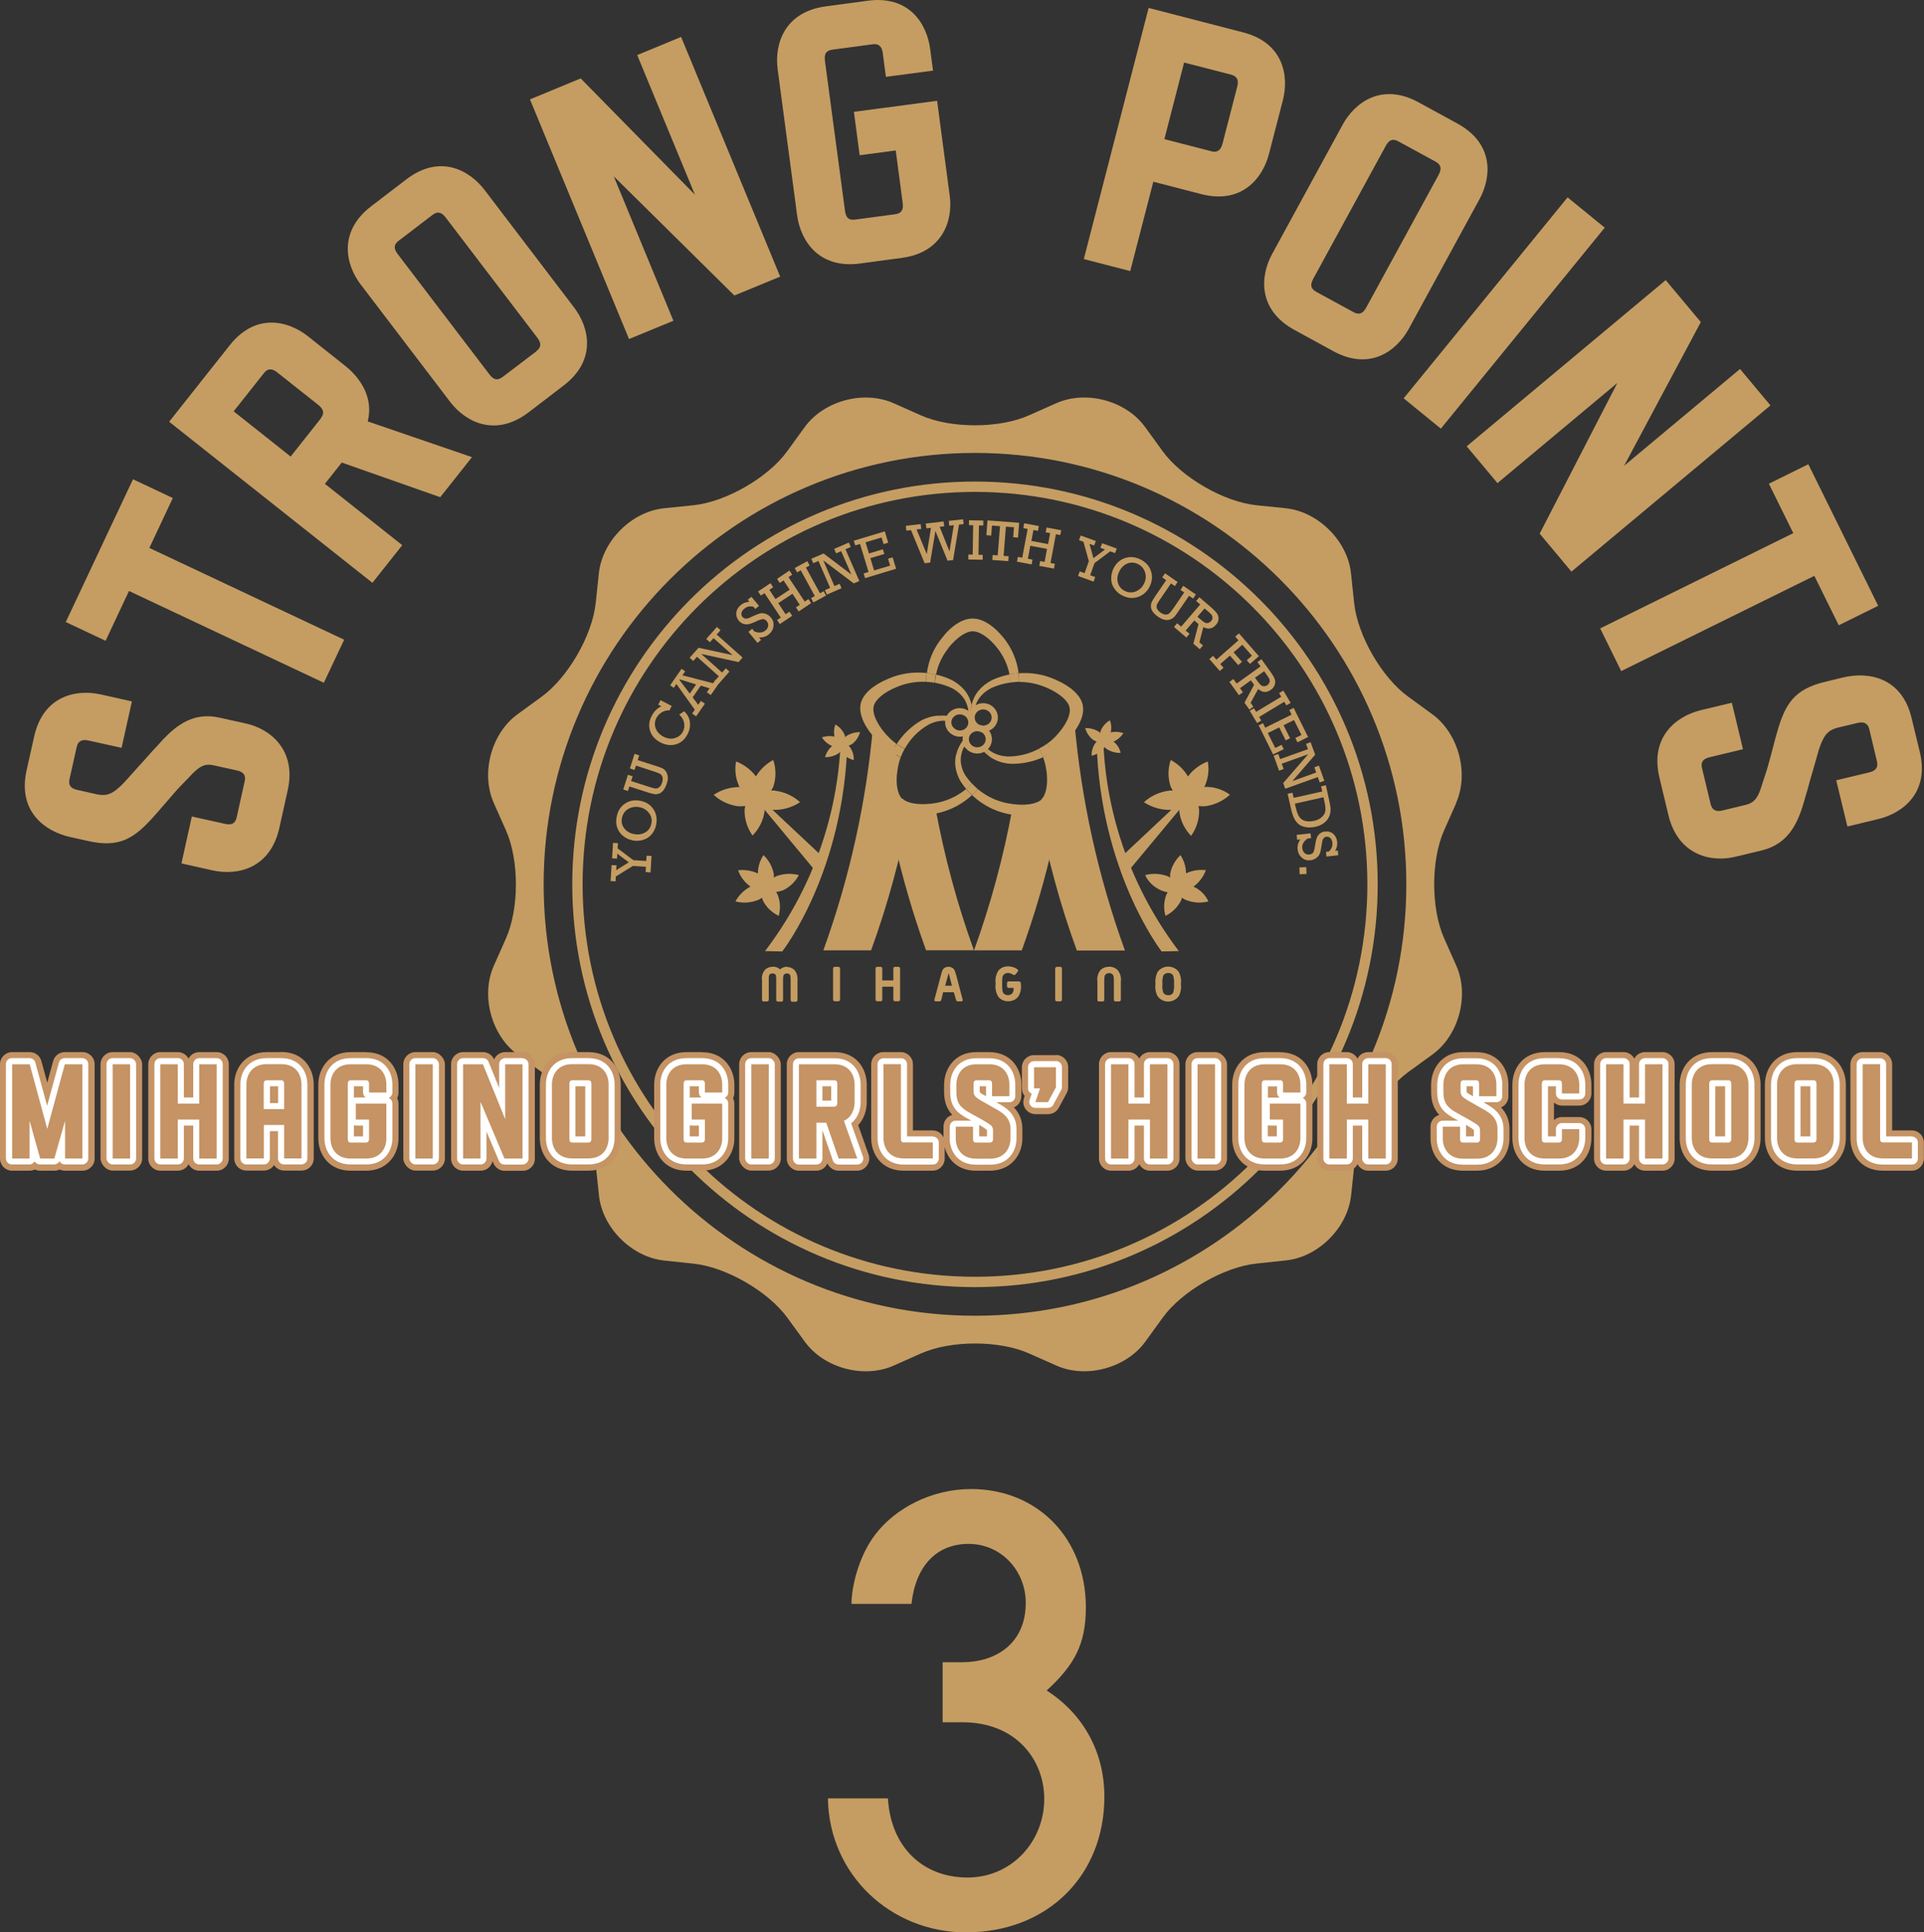 <?xml version="1.0" encoding="UTF-8"?>
<svg id="_レイヤー_2" data-name="レイヤー_2" xmlns="http://www.w3.org/2000/svg" viewBox="0 0 160 160.67">
  <rect x="0" y="0" width="160" height="160.67" fill="#333333" stroke="none"/>
  <defs>
    <style>
      .cls-1, .cls-2, .cls-3 {
        fill: none;
      }

      .cls-2 {
        stroke-miterlimit: 10;
        stroke-width: .86px;
      }

      .cls-2, .cls-3 {
        stroke: #c59d62;
      }

      .cls-4 {
        fill: #fff;
      }

      .cls-5 {
        fill: #c59364;
      }

      .cls-6 {
        fill: #d40056;
      }

      .cls-3 {
        stroke-width: .52px;
      }

      .cls-7 {
        fill: #c59d62;
      }
    </style>
  </defs>
  <g id="_レイヤー_1-2" data-name="レイヤー_1">
    <g>
      <g>
        <path class="cls-7" d="M121.08,66.78c1.11-2.48.21-5.81-1.98-7.4l-1.99-1.45c-2.2-1.59-4.22-5.1-4.5-7.8l-.26-2.45c-.28-2.7-2.72-5.13-5.42-5.42l-2.45-.25c-2.7-.28-6.21-2.31-7.8-4.5l-1.45-2c-1.59-2.2-4.92-3.09-7.4-1.98l-2.25,1c-2.48,1.11-6.53,1.11-9.01,0l-2.25-1c-2.48-1.11-5.81-.21-7.4,1.98l-1.45,2c-1.59,2.2-5.1,4.22-7.8,4.5l-2.45.25c-2.7.28-5.14,2.72-5.42,5.42l-.26,2.45c-.28,2.7-2.31,6.21-4.5,7.8l-1.99,1.45c-2.2,1.59-3.09,4.92-1.98,7.4l1,2.25c1.11,2.48,1.11,6.53,0,9.01l-1,2.25c-1.11,2.48-.21,5.81,1.98,7.4l2,1.45c2.2,1.59,4.22,5.1,4.5,7.8l.26,2.45c.28,2.7,2.72,5.13,5.42,5.42l2.45.26c2.7.28,6.21,2.31,7.8,4.5l1.45,1.99c1.59,2.2,4.92,3.09,7.4,1.98l2.25-1c2.48-1.11,6.53-1.11,9.01,0l2.25,1c2.48,1.11,5.81.21,7.4-1.98l1.45-2c1.59-2.2,5.1-4.22,7.8-4.5l2.45-.26c2.7-.28,5.13-2.72,5.42-5.42l.26-2.45c.28-2.7,2.31-6.21,4.5-7.8l2-1.45c2.2-1.59,3.09-4.92,1.98-7.4l-1-2.25c-1.11-2.48-1.11-6.53,0-9.01l1-2.25ZM81.08,109.4c-19.81,0-35.87-16.06-35.87-35.87s16.06-35.87,35.87-35.87,35.87,16.06,35.87,35.87-16.06,35.87-35.87,35.87Z"/>
        <path class="cls-2" d="M114.14,73.53c0,18.26-14.8,33.06-33.06,33.06s-33.06-14.8-33.06-33.06,14.8-33.06,33.06-33.06,33.06,14.8,33.06,33.06Z"/>
        <g>
          <path class="cls-7" d="M15.95,67.89l2.76.61c.55.12.85-.02.97-.53l.67-3.02c.11-.49-.1-.77-.65-.89l-1.95-.43c-.84-.19-1.31.22-2.07,1.04-.44.45-.88.89-1.29,1.38-.63.71-1.15,1.34-1.64,1.88-1.63,1.82-2.85,2.57-5.41,2l-1.49-.33c-2.08-.46-4.4-2.1-3.64-5.54l.63-2.82c.75-3.37,3.46-3.96,5.54-3.5l2.59.58-.86,3.86-2.76-.61c-.55-.12-.86.05-.97.53l-.6,2.69c-.11.49.1.77.65.89l1.56.35c.97.22,1.44-.06,2.32-.95.41-.45.81-.91,1.22-1.36.53-.56,1-1.14,1.49-1.64,1.42-1.63,2.9-2.93,5.23-2.41l2.21.49c2.04.45,4.2,2.22,3.47,5.53l-.7,3.15c-.75,3.37-3.47,3.99-5.55,3.53l-2.59-.58.86-3.89Z"/>
          <path class="cls-7" d="M10.73,49.13l-1.95,4.15-3.31-1.56,5.59-11.87,3.31,1.56-1.95,4.15,16.2,7.63-1.69,3.58-16.2-7.63Z"/>
          <path class="cls-7" d="M14.08,35.05l5.03-6.35c2.15-2.71,4.85-2.05,6.51-.73l3.1,2.46c1.15.91,2.38,2.56,1.86,4.61l8.67,2.97-2.64,3.33-8.19-2.88-1.4,1.77,6.43,5.1-2.48,3.13-16.9-13.39ZM26.68,34.77c.31-.39.25-.74-.22-1.11l-3.41-2.7c-.44-.35-.8-.33-1.1.06l-2.52,3.18,4.74,3.76,2.52-3.18Z"/>
          <path class="cls-7" d="M37.43,33.41l-7.43-9.75c-1.29-1.69-1.87-4.42.88-6.52l2.93-2.24c2.75-2.09,5.2-.79,6.49.9l7.43,9.75c1.29,1.69,1.89,4.4-.85,6.5l-2.93,2.24c-2.75,2.09-5.23.81-6.52-.88ZM44.61,29.19c.4-.3.42-.65.08-1.1l-7.63-10.01c-.34-.45-.69-.52-1.08-.22l-2.83,2.16c-.42.32-.42.65-.08,1.1l7.63,10.01c.34.45.66.54,1.09.22l2.83-2.15Z"/>
          <path class="cls-7" d="M44.08,8.26l4.21-1.74,9.5,9.67-4.8-11.61,3.65-1.51,8.24,19.93-3.81,1.57-10.03-9.91,4.96,12.01-3.69,1.52-8.24-19.93Z"/>
          <path class="cls-7" d="M71.01,9.3l6.92-.92,1.05,7.9c.28,2.08-.61,4.71-3.97,5.16l-3.49.47c-3.43.46-4.94-1.89-5.23-4l-1.62-12.15c-.28-2.11.57-4.77,4-5.23l3.49-.47c3.43-.46,4.91,1.89,5.19,4l.24,1.81-3.92.52-.26-1.98c-.07-.56-.34-.79-.83-.73l-3.36.45c-.53.07-.69.36-.62.92l1.67,12.48c.07.56.31.8.83.73l3.36-.45c.49-.07.69-.36.61-.92l-.58-4.38-3,.4-.48-3.62Z"/>
          <path class="cls-7" d="M95.52.66l7.85,2.03c3.35.86,3.84,3.6,3.31,5.66l-1.15,4.44c-.53,2.06-2.29,4.21-5.63,3.35l-3.99-1.03-1.92,7.43-3.86-1L95.52.66ZM100.74,12.58c.48.12.77-.07.92-.62l1.23-4.76c.14-.55-.02-.86-.5-.99l-3.92-1.01-1.64,6.37,3.92,1.01Z"/>
          <path class="cls-7" d="M105.79,21.12l5.87-10.76c1.02-1.87,3.28-3.51,6.31-1.85l3.24,1.77c3.03,1.66,2.84,4.43,1.82,6.29l-5.87,10.76c-1.02,1.87-3.25,3.52-6.28,1.87l-3.24-1.77c-3.03-1.66-2.87-4.44-1.85-6.31ZM112.57,25.96c.44.24.77.12,1.04-.38l6.03-11.05c.27-.5.19-.84-.24-1.08l-3.12-1.7c-.47-.25-.77-.12-1.04.38l-6.03,11.05c-.27.5-.22.82.24,1.08l3.12,1.7Z"/>
          <path class="cls-7" d="M130.36,16.41l3.09,2.52-13.63,16.71-3.09-2.52,13.63-16.71Z"/>
          <path class="cls-7" d="M138.52,23.29l2.92,3.49-6.38,11.95,9.64-8.05,2.53,3.03-16.55,13.82-2.64-3.16,6.46-12.53-9.97,8.33-2.56-3.06,16.55-13.82Z"/>
          <path class="cls-7" d="M149.13,44.33l-2.03-4.11,3.28-1.62,5.81,11.77-3.28,1.62-2.03-4.11-16.06,7.92-1.75-3.55,16.06-7.92Z"/>
          <path class="cls-7" d="M144.93,62.3l-2.75.66c-.55.13-.76.39-.64.91l.72,3c.12.48.43.65.98.52l1.94-.47c.84-.2,1.08-.77,1.4-1.84.2-.59.4-1.19.56-1.81.26-.92.44-1.71.65-2.41.67-2.35,1.43-3.56,3.99-4.17l1.49-.36c2.07-.5,4.88-.05,5.7,3.38l.68,2.81c.81,3.36-1.38,5.08-3.44,5.58l-2.58.62-.93-3.84,2.75-.66c.55-.13.75-.42.64-.91l-.64-2.68c-.12-.48-.43-.65-.98-.52l-1.55.37c-.97.23-1.27.68-1.67,1.87-.17.59-.33,1.17-.5,1.76-.23.74-.4,1.46-.61,2.13-.56,2.08-1.32,3.91-3.64,4.47l-2.2.53c-2.04.49-4.75-.15-5.55-3.45l-.75-3.13c-.81-3.36,1.37-5.11,3.44-5.61l2.58-.62.93,3.88Z"/>
        </g>
        <g>
          <path class="cls-7" d="M65.47,80.38c-.22,0-.44.07-.6.22-.16-.15-.37-.23-.59-.22-.25,0-.5.09-.67.26-.2.25-.29.56-.24.87v1.63c0,.07.06.13.13.13h.29c.07,0,.14-.06.14-.12h0v-1.63c0-.29,0-.42.08-.51.13-.1.33-.1.46,0,.08.09.08.22.08.51v1.63c0,.07.06.13.14.13h.3c.07,0,.13-.06.13-.12h0v-1.63c0-.29,0-.42.09-.51.13-.11.33-.11.46,0,.07.09.08.22.08.51v1.63c0,.07.06.13.13.13h.3c.07,0,.13-.05.14-.12h0v-1.64c.03-.31-.05-.62-.25-.87-.16-.16-.38-.26-.61-.26Z"/>
          <path class="cls-7" d="M69.42,80.39h.3c.07,0,.14.06.14.13v2.6c0,.07-.06.13-.14.13h-.3c-.08,0-.14-.06-.14-.13v-2.6c0-.07.06-.13.14-.13Z"/>
          <path class="cls-7" d="M74.72,80.39h-.3c-.08,0-.13.06-.13.13h0v1h-.92v-1c0-.07-.06-.13-.13-.13h-.3c-.07,0-.13.06-.13.13h0v2.6c0,.07.05.13.12.13h.31c.07,0,.13-.05.13-.12h0v-1.09h.92v1.08c0,.07.06.13.13.13h.3c.08,0,.13-.06.13-.13h0v-2.6c0-.07-.06-.13-.13-.13h0Z"/>
          <path class="cls-7" d="M79.49,81.01c-.08-.31-.13-.4-.23-.49-.22-.18-.55-.18-.77,0-.1.09-.14.18-.22.49l-.56,2.09s-.02.08,0,.11c.02.03.06.05.11.05h.31c.06,0,.12-.04.14-.1l.16-.66h.89l.19.66c.01.06.07.1.13.1h.31s.08-.02.1-.05c.02-.03.02-.07,0-.11l-.55-2.09ZM79.16,81.96h-.56l.23-.83c0-.05.04-.15.06-.21l.06.21.21.83Z"/>
          <path class="cls-7" d="M84.73,81.6h-.86c-.07,0-.13.06-.13.13h0v.28c0,.07.06.13.13.13h.42c.02.16-.02.32-.11.46-.2.19-.53.19-.72,0h0c-.11-.14-.12-.28-.12-.78s0-.63.12-.77c.09-.1.22-.15.36-.15.16,0,.32.06.45.16.03.01.07.01.1,0,.04,0,.07-.02.09-.05l.17-.22c.05-.05.05-.13,0-.18-.22-.17-.51-.26-.79-.26-.32-.01-.62.12-.82.36-.2.33-.28.71-.22,1.09-.06.37.02.75.22,1.08.2.24.5.38.82.37.32.01.63-.13.83-.37.2-.32.28-.71.22-1.08v-.07c0-.07-.07-.12-.14-.12h-.02Z"/>
          <path class="cls-7" d="M87.88,80.39h.3c.07,0,.13.06.13.13v2.61c0,.07-.06.13-.13.13h-.3c-.07,0-.13-.06-.13-.13v-2.6c0-.07.06-.13.13-.13Z"/>
          <path class="cls-7" d="M92.23,80.38c-.28,0-.55.1-.73.3-.21.27-.29.61-.24.95v1.51c0,.07.05.13.12.13h.31c.07,0,.14-.05.14-.12h0v-1.52c0-.29,0-.49.1-.6.09-.08.19-.12.31-.12.11,0,.22.04.29.12.1.11.1.31.1.6v1.51c0,.07.06.13.14.13h.3c.07,0,.14-.06.14-.13h0v-1.51c.05-.34-.04-.68-.25-.95-.18-.2-.45-.31-.72-.3Z"/>
          <path class="cls-7" d="M98.03,80.82c-.34-.48-1.01-.59-1.5-.26-.11.07-.2.16-.27.26-.15.31-.21.66-.17,1-.05.34.01.69.17,1,.33.48,1,.6,1.49.27.11-.07.2-.16.28-.27.16-.31.22-.66.17-1,.05-.34-.01-.69-.17-1ZM97.55,82.56c-.09.13-.24.2-.4.19-.16,0-.31-.06-.4-.19-.09-.24-.11-.49-.08-.74-.03-.25,0-.5.08-.73.1-.12.25-.2.4-.19.16,0,.31.06.4.19.08.23.11.49.08.73.03.25,0,.5-.08.74Z"/>
          <path class="cls-7" d="M96.6,79.11c-.2-.26-5.12-6.77-5.41-17.45l.56-.03c.24,6.29,2.43,12.37,6.28,17.45l-1.44.03h0Z"/>
          <polygon class="cls-7" points="93.84 72.42 92.95 71.52 98.15 66.64 98.39 66.95 93.84 72.42 93.84 72.42"/>
          <path class="cls-7" d="M100.11,65.55c-.42.65-1.05,1.15-1.79,1.43-.13-.76-.01-1.53.33-2.22.42-.66,1.05-1.16,1.79-1.45.14.76.02,1.54-.34,2.24Z"/>
          <path class="cls-7" d="M98.93,64.82c.25.73.25,1.51,0,2.24-.69-.37-1.23-.94-1.57-1.63-.25-.73-.25-1.52,0-2.24.69.37,1.24.94,1.57,1.63Z"/>
          <path class="cls-7" d="M97.23,65.73c.8-.03,1.58.2,2.24.64-.57.53-1.31.87-2.09.97-.8.02-1.58-.2-2.25-.64.58-.53,1.31-.86,2.1-.96Z"/>
          <path class="cls-7" d="M98.07,67.45c-.03-.77.21-1.53.66-2.17.54.57.89,1.29.99,2.05.02.77-.21,1.53-.67,2.17-.55-.57-.89-1.28-.98-2.05Z"/>
          <path class="cls-7" d="M100.2,67.04c-.8.03-1.58-.2-2.25-.64,1.15-1.16,3.01-1.3,4.33-.32-.57.52-1.3.86-2.08.96Z"/>
          <path class="cls-7" d="M99.16,73.78c-.55.3-1.19.42-1.81.35.2-.58.6-1.08,1.12-1.43.54-.3,1.18-.42,1.81-.35-.21.58-.6,1.08-1.12,1.43Z"/>
          <path class="cls-7" d="M98.63,72.83c-.1.6-.4,1.15-.86,1.57-.34-.51-.5-1.11-.46-1.72.1-.6.41-1.16.86-1.58.33.51.5,1.12.45,1.73Z"/>
          <path class="cls-7" d="M97.09,72.85c.56.28,1.02.72,1.3,1.26-1.25.4-2.62-.18-3.16-1.35.61-.16,1.26-.13,1.86.09Z"/>
          <path class="cls-7" d="M97,74.37c.29-.54.75-.98,1.31-1.26.17.59.13,1.21-.1,1.78-.28.54-.73.99-1.29,1.26-.17-.59-.14-1.21.08-1.78Z"/>
          <path class="cls-7" d="M98.65,74.85c-.56-.27-1.02-.71-1.31-1.25,1.26-.4,2.62.19,3.15,1.35-.61.16-1.25.12-1.84-.11Z"/>
          <path class="cls-7" d="M92.53,61.7c-.39.11-.8.1-1.18-.03.21-.33.52-.59.89-.74.39-.12.8-.1,1.18.03-.21.33-.53.59-.9.74Z"/>
          <path class="cls-7" d="M92.34,61.03c-.15.36-.42.66-.77.86-.13-.36-.15-.76-.03-1.14.15-.36.42-.66.76-.86.14.37.15.77.03,1.14Z"/>
          <path class="cls-7" d="M91.37,60.83c.31.25.53.59.63.97-.4.01-.79-.09-1.12-.3-.31-.25-.53-.58-.63-.96.4-.01.79.09,1.13.3Z"/>
          <path class="cls-7" d="M91.1,61.77c.25-.3.61-.52,1-.62.02.38-.1.76-.32,1.08-.25.3-.61.52-1,.61-.02-.38.1-.76.32-1.07Z"/>
          <path class="cls-7" d="M92.05,62.3c-.31-.25-.53-.58-.62-.97.84-.07,1.6.47,1.76,1.27-.4.02-.8-.1-1.14-.31Z"/>
          <path class="cls-7" d="M65.05,79.11c.21-.26,5.14-6.77,5.42-17.45l-.56-.03c-.24,6.3-2.43,12.38-6.29,17.45l1.43.03Z"/>
          <polygon class="cls-7" points="67.81 72.42 68.71 71.52 63.5 66.64 63.27 66.95 67.81 72.42 67.81 72.42"/>
          <path class="cls-7" d="M61.55,65.55c.42.65,1.06,1.15,1.79,1.43.13-.76.01-1.53-.33-2.22-.43-.66-1.06-1.16-1.8-1.45-.14.76-.02,1.54.34,2.24Z"/>
          <path class="cls-7" d="M62.72,64.82c-.25.73-.25,1.51,0,2.24.69-.37,1.24-.94,1.58-1.63.25-.73.25-1.52,0-2.24-.69.37-1.24.94-1.58,1.63Z"/>
          <path class="cls-7" d="M64.43,65.73c-.8-.03-1.58.2-2.24.64.57.53,1.31.87,2.1.97.8.02,1.58-.2,2.24-.64-.57-.53-1.31-.86-2.1-.96Z"/>
          <path class="cls-7" d="M63.59,67.45c.03-.77-.21-1.53-.67-2.17-.55.56-.9,1.27-1,2.03-.02.77.21,1.53.66,2.16.55-.55.9-1.26,1-2.02Z"/>
          <path class="cls-7" d="M61.45,67.04c.8.02,1.58-.2,2.24-.64-.58-.53-1.31-.86-2.1-.96-.8-.02-1.59.21-2.24.65.57.53,1.31.86,2.1.96Z"/>
          <path class="cls-7" d="M62.49,73.78c.55.3,1.19.43,1.82.36-.21-.58-.6-1.08-1.12-1.43-.55-.3-1.18-.42-1.81-.35.2.58.6,1.07,1.11,1.42Z"/>
          <path class="cls-7" d="M63.03,72.83c.11.6.41,1.15.86,1.57.34-.51.5-1.11.46-1.72-.11-.6-.41-1.16-.86-1.58-.34.51-.5,1.12-.46,1.73Z"/>
          <path class="cls-7" d="M64.57,72.85c-.56.28-1,.72-1.29,1.26.61.16,1.26.12,1.85-.09.56-.27,1.02-.72,1.3-1.26-.61-.16-1.27-.13-1.86.09Z"/>
          <path class="cls-7" d="M64.66,74.37c-.29-.54-.74-.98-1.3-1.26-.17.59-.14,1.21.09,1.78.28.55.74.99,1.31,1.26.16-.59.13-1.21-.1-1.78Z"/>
          <path class="cls-7" d="M63.01,74.85c.56-.27,1.02-.71,1.3-1.25-.61-.16-1.25-.13-1.84.09-.56.27-1.02.72-1.31,1.26.61.16,1.26.12,1.85-.11Z"/>
          <path class="cls-7" d="M69.24,62.05c.39.11.8.1,1.18-.03-.21-.34-.52-.59-.89-.74-.39-.11-.8-.1-1.18.03.21.33.52.59.9.74Z"/>
          <path class="cls-7" d="M69.44,61.39c.16.35.43.65.76.85.14-.36.15-.76.04-1.14-.16-.36-.42-.66-.77-.86-.14.37-.15.78-.03,1.16Z"/>
          <path class="cls-7" d="M70.4,61.19c-.31.25-.53.59-.63.96.4,0,.79-.09,1.12-.31.31-.25.53-.59.63-.96-.4-.01-.79.1-1.12.31Z"/>
          <path class="cls-7" d="M70.68,62.12c-.26-.3-.61-.52-1-.61-.01.38.1.76.32,1.08.26.3.61.51,1,.61.02-.39-.1-.76-.32-1.08Z"/>
          <path class="cls-7" d="M69.72,62.65c.31-.25.53-.58.64-.96-.4-.01-.79.09-1.12.3-.31.25-.53.59-.63.97.4,0,.79-.1,1.12-.32Z"/>
          <path class="cls-7" d="M74.8,66.84c-.86-1.04-.68-3.35-.21-4.39h.42c-.87-.43-1.77-1.11-2.4-2.16-.56,6.38-1.95,12.67-4.14,18.73h3.97c1.39-3.83,2.46-7.76,3.2-11.75-.34-.07-.64-.2-.84-.43Z"/>
          <path class="cls-7" d="M77.79,67.17c-.94.19-2.43.35-3-.34-.86-1.04-.68-3.35-.21-4.39h.42c-.73-.37-1.49-.91-2.1-1.7.6,6.22,1.97,12.36,4.11,18.27h3.98c-1.4-3.86-2.46-7.82-3.2-11.84Z"/>
          <path class="cls-7" d="M89.34,59.92s-.01.03-.02.05c-.64,1.25-1.63,2.01-2.59,2.49h.19c.25.69.82,3.52-.1,4.46-.13.13-.29.22-.48.29.74,4.01,1.8,7.97,3.21,11.82h4c-2.24-6.17-3.65-12.59-4.21-19.1Z"/>
          <path class="cls-7" d="M86.73,62.45h.19c.25.69.82,3.52-.1,4.46-.56.55-1.75.47-2.63.32-.74,4-1.8,7.95-3.19,11.79h3.97c2.19-6.04,3.57-12.31,4.14-18.68-.64,1.03-1.52,1.69-2.37,2.11Z"/>
          <g>
            <path class="cls-1" d="M81.65,62.3c-.17-.22-.31-.48-.44-.75-.11-.14-.22-.26-.34-.38-1.03,1.05-1.24,2.12-.62,3.24.17.27.37.52.59.75.21-.22.41-.45.58-.71.49-.84.47-1.56.24-2.14Z"/>
            <path class="cls-1" d="M82.2,62.84c.14.71,0,1.43-.43,2.17-.14.21-.29.4-.45.59.8.67,1.79,1.11,2.86,1.24,1.12.16,2.03,0,2.45-.37h-.03c.42-.4.57-1.28.44-2.35-.05-.4-.14-.79-.28-1.16-.82.37-1.73.56-2.66.55-.75-.04-1.38-.28-1.89-.67Z"/>
            <path class="cls-1" d="M80.83,60.48s-.02,0-.04,0h-.02s-.02,0-.04,0c0,.03,0,.05-.01.08.05.04.1.09.14.13,0,0,.02-.01.02-.02-.02-.06-.04-.12-.06-.19h0Z"/>
            <path class="cls-1" d="M84.56,60.33c-.53-.29-1.01-.4-1.44-.38-.39.22-.84.37-1.36.45-.19.12-.36.26-.51.39.06.2.13.38.21.55.18.23.33.47.45.7.46.52,1.07.81,1.85.86.94,0,1.84-.22,2.64-.65-.43-.77-1.06-1.43-1.84-1.92Z"/>
            <path class="cls-1" d="M79.51,62.76c-.54.45-1.24.7-2.08.73-.88,0-1.73-.2-2.51-.54-.13.35-.22.73-.27,1.11-.17,1.08,0,1.96.39,2.35l.03-.02c.41.41,1.31.54,2.43.42,1.07-.12,2.06-.55,2.87-1.22-.17-.21-.33-.42-.48-.66-.41-.73-.53-1.46-.37-2.18Z"/>
            <path class="cls-1" d="M80.36,60.7c-.14-.11-.27-.2-.4-.29-.55-.08-1.02-.24-1.42-.48-.45-.02-.91.1-1.37.34-.83.49-1.5,1.18-1.95,1.99.77.41,1.63.64,2.52.65,1.8-.07,2.36-1.27,2.61-2.21Z"/>
            <path class="cls-7" d="M78.86,53.88c.68-.85,1.46-1.39,2.02-1.39.59,0,1.34.5,2.03,1.36.53.66.88,1.42,1.04,2.22.25-.05.51-.08.76-.1-.14-1.05-.55-2.06-1.23-2.91-.86-1.07-1.78-1.63-2.59-1.63s-1.73.54-2.57,1.63c-.69.85-1.1,1.85-1.24,2.9.25.03.51.07.76.13.16-.8.51-1.56,1.04-2.21Z"/>
            <path class="cls-6" d="M80.8,60.48s.03,0,.04,0h0c-.02-.09-.03-.17-.04-.25-.01.08-.03.17-.05.25.02,0,.03,0,.04,0h.02Z"/>
            <path class="cls-6" d="M80.62,60.47s.07.06.1.09c0-.03,0-.05.01-.08-.04,0-.07,0-.11,0Z"/>
            <path class="cls-7" d="M73.57,60.93c-.71-.84-1.05-1.68-.91-2.22.14-.55.84-1.14,1.87-1.57.79-.34,1.64-.49,2.48-.45,0-.24.02-.49.05-.73-1.08-.12-2.18.03-3.2.48-1.27.53-2.07,1.25-2.27,2.01-.2.77.17,1.77,1.05,2.8.43.53.95.98,1.53,1.33.11-.25.24-.49.39-.72-.37-.27-.7-.58-.99-.93Z"/>
            <path class="cls-7" d="M77.73,56.77c.01-.23.04-.46.09-.68-.25-.06-.5-.1-.76-.13-.03.24-.05.49-.05.73.24.01.48.04.72.08Z"/>
            <path class="cls-6" d="M80.7,60.69c-.02.06-.04.12-.06.18.07-.07.12-.13.19-.2l.02.03s0,0,.02-.01c-.05-.04-.09-.09-.14-.13-.01.05-.02.09-.03.14Z"/>
            <path class="cls-7" d="M80.35,65.6c-.8.66-1.8,1.1-2.87,1.22-1.12.12-2.03-.02-2.43-.42l-.03.02c-.39-.4-.56-1.27-.39-2.35.05-.38.14-.75.27-1.11-.25-.11-.5-.23-.73-.37-.23.51-.4,1.05-.48,1.61-.21,1.3-.01,2.36.56,2.92.58.57,1.65.78,3.02.61,1.35-.15,2.59-.72,3.55-1.61-.17-.16-.33-.33-.48-.51Z"/>
            <path class="cls-7" d="M77.18,60.27c.46-.24.92-.36,1.37-.34-.2-.12-.39-.26-.55-.43-.46.04-.92.16-1.38.4-.84.49-1.54,1.16-2.04,1.95.21.15.43.29.66.41.45-.81,1.11-1.51,1.95-1.99Z"/>
            <path class="cls-7" d="M75.23,62.27c-.23-.12-.45-.26-.66-.41-.15.23-.28.47-.39.72.23.14.48.26.73.37.09-.24.2-.47.32-.69Z"/>
            <path class="cls-6" d="M80.91,60.72s0-.03-.01-.05c0,0-.02.01-.02.02.01,0,.03.02.04.03Z"/>
            <path class="cls-7" d="M87.03,64.12c.13,1.08-.02,1.95-.44,2.35h.03c-.42.38-1.32.54-2.45.38-1.07-.13-2.06-.57-2.86-1.24-.15.17-.31.34-.48.5.94.89,2.15,1.48,3.48,1.65,1.35.21,2.44,0,3.03-.54.59-.55.81-1.58.63-2.91-.07-.61-.24-1.19-.5-1.74-.24.14-.48.28-.73.39.14.37.24.76.28,1.16Z"/>
            <path class="cls-7" d="M80.39,61.61c-.26.4-.61.92-.89,1.16-.16.71-.04,1.44.37,2.18.15.23.31.45.48.66.17-.14.33-.29.48-.45-.21-.23-.41-.48-.59-.75-.52-.94-.45-1.85.2-2.74.12-.16.15-.37-.06-.05Z"/>
            <path class="cls-7" d="M79.51,62.76c.51-.43.88-1.04,1.12-1.83,0,0-.01-.01-.02-.02-.58.61-.95,1.22-1.1,1.85Z"/>
            <path class="cls-7" d="M81.31,65.61c-.17-.14-.33-.3-.48-.46-.15.16-.31.31-.48.45.15.18.31.35.48.51.17-.16.33-.32.48-.5Z"/>
            <path class="cls-6" d="M80.6,60.91s.01.01.02.02c0-.02.01-.04.02-.06-.01.01-.03.03-.04.04Z"/>
            <path class="cls-7" d="M90.03,58.57c-.19-.77-.99-1.51-2.24-2.05-.98-.45-2.04-.62-3.09-.54.03.24.05.48.05.72.81,0,1.61.17,2.36.51,1.02.45,1.71,1.06,1.83,1.6h0c.13.57-.23,1.36-.95,2.19-.27.32-.58.6-.91.84.15.23.28.48.4.74.53-.33,1.02-.74,1.43-1.22.91-1.02,1.31-2.01,1.12-2.78Z"/>
            <path class="cls-6" d="M80.83,60.48c.02.07.04.12.06.19.08-.07.16-.14.24-.21-.1,0-.2.01-.3.02h0Z"/>
            <path class="cls-7" d="M81.91,62.04c.13.27.24.53.29.8.51.39,1.13.63,1.89.67.93.01,1.83-.18,2.66-.55-.09-.25-.21-.48-.34-.71-.8.43-1.71.66-2.64.65-.79-.05-1.4-.33-1.85-.86Z"/>
            <path class="cls-7" d="M80.78,58.61c.1.47.11.98.02,1.55.1,0,.19,0,.29-.01-.17-.94-.14-2.16,1.36-2.95.51-.23,1.04-.38,1.58-.45-.01-.23-.04-.45-.08-.67-.5.1-.99.25-1.46.47-.93.49-1.49,1.18-1.69,2.06Z"/>
            <path class="cls-7" d="M84.02,56.75c.24-.03.48-.05.72-.06,0-.24-.02-.48-.05-.72-.25.02-.51.05-.76.1.04.22.07.45.08.67Z"/>
            <path class="cls-6" d="M80.83,60.46h0c.1,0,.2,0,.3,0,0,0,.01,0,.02-.01,0-.02-.01-.04-.02-.06-.02-.08-.03-.16-.05-.24-.09,0-.19.01-.29.01,0,.02,0,.04,0,.06.02.08.02.16.04.24Z"/>
            <path class="cls-7" d="M80.8,60.16c.09-.57.08-1.09-.02-1.55-.1.47-.1.99,0,1.55h0s0,0,.01,0Z"/>
            <path class="cls-6" d="M80.8,60.16s0,0-.01,0h0s0,.04,0,.06c0-.02,0-.04,0-.06Z"/>
            <path class="cls-7" d="M81.91,62.04c.13.27.24.53.29.8-.2-.16-.39-.34-.55-.55l.26-.26"/>
            <path class="cls-7" d="M86.41,62.25c.13.23.25.47.34.71.25-.11.49-.25.73-.39-.12-.25-.24-.5-.4-.74-.21.16-.44.29-.67.41Z"/>
            <path class="cls-6" d="M81.16,60.46s0,0,0-.01c0,0-.01,0-.02.01,0,0,.01,0,.02,0Z"/>
          </g>
          <path class="cls-3" d="M79.13,60.7c.36.38.96.4,1.35.05,0,0,0,0,0,0,.39-.35.41-.94.04-1.32-.37-.37-.98-.39-1.36-.04h0c-.39.35-.41.94-.04,1.31,0,0,0,0,0,0Z"/>
          <path class="cls-3" d="M80.57,62.11c.37.37.98.38,1.36.03.39-.36.4-.95.04-1.32-.37-.37-.98-.38-1.36-.03-.39.35-.4.94-.03,1.32Z"/>
          <path class="cls-3" d="M82.46,59.02c.37.38.35.97-.04,1.32-.39.35-1,.34-1.36-.04-.37-.37-.35-.96.04-1.32h0c.38-.35.99-.34,1.35.03,0,0,0,0,0,0Z"/>
          <path class="cls-7" d="M78.76,59.52c-.21-.03-.55-.03-.76-.01.16.17.35.31.55.43.2,0,.28-.07.48-.01,0-.06-.1-.25-.27-.4Z"/>
          <path class="cls-7" d="M80.53,59.71c.06.11.11.23.11.37,0,.03,0,.06,0,.08.05,0,.11,0,.16,0-.1-.57-.11-1.09,0-1.55-.19-.87-.72-1.55-1.6-2.04-.44-.22-.89-.38-1.36-.48-.05.23-.07.45-.09.68.5.09,1,.24,1.46.47.96.54,1.4,1.34,1.34,2.47Z"/>
          <path class="cls-6" d="M81.89,62.01s.01.02.02.03c0,0-.01-.02-.02-.03h0Z"/>
        </g>
        <g>
          <path class="cls-5" d="M6.85,87.48h-1.46c-.45,0-.85.3-.97.74l-.49,1.8-.49-1.8c-.12-.44-.52-.74-.97-.74h-1.46c-.56,0-1.01.45-1.01,1.01v7.84c0,.56.45,1.01,1.01,1.01h1.45c.16,0,.31-.04.44-.1.13.07.28.1.44.1h1.18c.16,0,.31-.04.45-.1.13.07.29.1.45.1h1.44c.56,0,1.01-.45,1.01-1.01v-7.84c0-.56-.45-1.01-1.01-1.01Z"/>
          <rect class="cls-5" x="8.36" y="87.48" width="3.46" height="9.85" rx="1.01" ry="1.01"/>
          <path class="cls-5" d="M18.02,87.48h-1.45c-.39,0-.73.22-.89.54-.17-.32-.51-.54-.89-.54h-1.45c-.56,0-1.01.45-1.01,1.01v7.84c0,.56.45,1.01,1.01,1.01h1.45c.39,0,.73-.22.89-.54.17.32.51.54.89.54h1.45c.56,0,1.01-.45,1.01-1.01v-7.84c0-.56-.45-1.01-1.01-1.01Z"/>
          <path class="cls-5" d="M23.39,87.48h-1.21c-1.77,0-2.7,1.34-2.7,2.67v6.17c0,.56.45,1.01,1.01,1.01h1.45c.35,0,.67-.18.85-.46.18.28.49.46.85.46h1.44c.56,0,1.01-.45,1.01-1.01v-6.15c0-1.3-.84-2.7-2.69-2.7Z"/>
          <path class="cls-5" d="M30.45,87.48h-1.28c-1.85,0-2.7,1.4-2.7,2.7v4.46c0,1.3.84,2.7,2.7,2.7h1.28c1.76,0,2.69-1.34,2.69-2.67v-2.9c0-.17-.04-.32-.11-.46.07-.14.11-.29.11-.46v-.66c0-1.3-.84-2.7-2.69-2.7Z"/>
          <rect class="cls-5" x="33.54" y="87.48" width="3.46" height="9.85" rx="1.01" ry="1.01"/>
          <path class="cls-5" d="M43.45,87.48h-1.44c-.41,0-.77.25-.92.61-.16-.37-.52-.61-.92-.61h-1.65c-.56,0-1.01.45-1.01,1.01v7.84c0,.56.45,1.01,1.01,1.01h1.45c.49,0,.89-.34.99-.8l.08.19c.16.37.52.62.93.62h1.5c.56,0,1.01-.45,1.01-1.01v-7.84c0-.56-.45-1.01-1.01-1.01Z"/>
          <path class="cls-5" d="M48.93,87.48h-1.34c-1.85,0-2.7,1.4-2.7,2.7v4.46c0,1.3.84,2.7,2.7,2.7h1.34c1.84,0,2.69-1.4,2.69-2.7v-4.46c0-1.3-.84-2.7-2.69-2.7Z"/>
          <path class="cls-5" d="M58.38,87.48h-1.28c-1.85,0-2.7,1.4-2.7,2.7v4.46c0,1.3.84,2.7,2.7,2.7h1.28c1.76,0,2.69-1.34,2.69-2.67v-2.9c0-.17-.04-.32-.11-.46.07-.14.11-.29.11-.46v-.66c0-1.3-.84-2.7-2.69-2.7Z"/>
          <rect class="cls-5" x="61.47" y="87.48" width="3.46" height="9.85" rx="1.01" ry="1.01"/>
          <path class="cls-5" d="M71.37,93.55c.45-.49.71-1.16.71-1.93v-1.44c0-1.3-.84-2.7-2.69-2.7h-2.95c-.56,0-1.01.45-1.01,1.01v7.84c0,.56.45,1.01,1.01,1.01h1.45c.41,0,.77-.25.92-.61.16.37.52.61.92.61h1.55c.33,0,.63-.16.82-.43.19-.27.24-.61.13-.92l-.86-2.44Z"/>
          <path class="cls-5" d="M84.94,91.15v-.97c0-1.3-.84-2.7-2.69-2.7h-1.05c-1.84,0-2.69,1.42-2.69,2.73v.56c0,.89.26,1.48.68,1.93-.42.12-.73.51-.73.97v.9c-.16-.34-.5-.58-.9-.58h-1.64v-5.5c0-.56-.45-1.01-1.01-1.01h-1.45c-.56,0-1.01.45-1.01,1.01v6.15c0,1.3.84,2.7,2.7,2.7h2.4c.56,0,1.01-.45,1.01-1.01v-.95c.27,1.04,1.09,1.96,2.59,1.96h1.17c1.77,0,2.7-1.34,2.7-2.67v-.82c0-.8-.32-1.37-.7-1.77.36-.15.61-.51.61-.92Z"/>
          <path class="cls-5" d="M87.81,87.73h-1.82c-.56,0-1.01.45-1.01,1.01v1.75c0,.24.08.46.23.63l-.06.19c-.1.31-.05.65.14.91.19.26.49.42.82.42h1.05c.37,0,.71-.2.89-.53l.66-1.23c.08-.15.12-.31.12-.48v-1.67c0-.56-.45-1.01-1.01-1.01Z"/>
          <path class="cls-5" d="M97.08,87.48h-1.45c-.39,0-.73.22-.89.54-.17-.32-.51-.54-.89-.54h-1.45c-.56,0-1.01.45-1.01,1.01v7.84c0,.56.45,1.01,1.01,1.01h1.45c.39,0,.73-.22.89-.54.17.32.51.54.89.54h1.45c.56,0,1.01-.45,1.01-1.01v-7.84c0-.56-.45-1.01-1.01-1.01Z"/>
          <rect class="cls-5" x="98.58" y="87.48" width="3.46" height="9.85" rx="1.01" ry="1.01"/>
          <path class="cls-5" d="M106.45,87.48h-1.28c-1.85,0-2.7,1.4-2.7,2.7v4.46c0,1.3.84,2.7,2.7,2.7h1.28c1.76,0,2.69-1.34,2.69-2.67v-2.9c0-.17-.04-.32-.11-.46.07-.14.11-.29.11-.46v-.66c0-1.3-.84-2.7-2.69-2.7Z"/>
          <path class="cls-5" d="M115.23,87.48h-1.45c-.39,0-.73.22-.89.54-.17-.32-.51-.54-.89-.54h-1.45c-.56,0-1.01.45-1.01,1.01v7.84c0,.56.45,1.01,1.01,1.01h1.45c.39,0,.73-.22.89-.54.17.32.51.54.89.54h1.45c.56,0,1.01-.45,1.01-1.01v-7.84c0-.56-.45-1.01-1.01-1.01Z"/>
          <path class="cls-5" d="M125.44,91.15v-.97c0-1.3-.84-2.7-2.69-2.7h-1.05c-1.84,0-2.69,1.42-2.69,2.73v.56c0,.89.26,1.48.68,1.93-.42.12-.73.51-.73.97v.97c0,1.3.84,2.7,2.7,2.7h1.17c1.77,0,2.7-1.34,2.7-2.67v-.82c0-.8-.32-1.37-.7-1.77.36-.15.61-.51.61-.92Z"/>
          <path class="cls-5" d="M129.65,87.48h-1.18c-1.85,0-2.7,1.4-2.7,2.7v4.46c0,1.3.84,2.7,2.7,2.7h1.18c1.85,0,2.69-1.4,2.69-2.7v-.75c0-.56-.45-1.01-1.01-1.01h-1.44c-.25,0-.48.09-.66.25v-1.45c.18.15.41.25.66.25h1.44c.56,0,1.01-.45,1.01-1.01v-.74c0-1.3-.84-2.7-2.69-2.7Z"/>
          <path class="cls-5" d="M138.25,87.48h-1.45c-.39,0-.73.22-.89.54-.17-.32-.51-.54-.89-.54h-1.45c-.56,0-1.01.45-1.01,1.01v7.84c0,.56.45,1.01,1.01,1.01h1.45c.39,0,.73-.22.89-.54.17.32.51.54.89.54h1.45c.56,0,1.01-.45,1.01-1.01v-7.84c0-.56-.45-1.01-1.01-1.01Z"/>
          <path class="cls-5" d="M143.72,87.48h-1.34c-1.85,0-2.7,1.4-2.7,2.7v4.46c0,1.3.84,2.7,2.7,2.7h1.34c1.84,0,2.69-1.4,2.69-2.7v-4.46c0-1.3-.84-2.7-2.69-2.7Z"/>
          <path class="cls-5" d="M150.81,87.48h-1.34c-1.85,0-2.7,1.4-2.7,2.7v4.46c0,1.3.84,2.7,2.7,2.7h1.34c1.84,0,2.69-1.4,2.69-2.7v-4.46c0-1.3-.84-2.7-2.69-2.7Z"/>
          <path class="cls-5" d="M158.99,93.99h-1.64v-5.5c0-.56-.45-1.01-1.01-1.01h-1.45c-.56,0-1.01.45-1.01,1.01v6.15c0,1.3.84,2.7,2.7,2.7h2.4c.56,0,1.01-.45,1.01-1.01v-1.33c0-.56-.45-1.01-1.01-1.01Z"/>
        </g>
        <g>
          <path class="cls-4" d="M6.85,87.98h-1.46c-.23,0-.43.15-.49.37l-.98,3.59-.98-3.59c-.06-.22-.26-.37-.49-.37h-1.46c-.28,0-.5.23-.5.5v7.84c0,.28.23.5.5.5h1.45c.19,0,.35-.1.44-.26.09.16.25.26.44.26h1.18c.19,0,.36-.11.45-.27.08.16.25.27.45.27h1.44c.28,0,.5-.23.5-.5v-7.84c0-.28-.23-.5-.5-.5Z"/>
          <rect class="cls-4" x="8.86" y="87.98" width="2.46" height="8.84" rx=".5" ry=".5"/>
          <path class="cls-4" d="M18.02,87.98h-1.45c-.28,0-.5.23-.5.5v2.77h-.78v-2.77c0-.28-.23-.5-.5-.5h-1.45c-.28,0-.5.23-.5.5v7.84c0,.28.23.5.5.5h1.45c.28,0,.5-.23.5-.5v-2.73h.78v2.73c0,.28.23.5.5.5h1.45c.28,0,.5-.23.5-.5v-7.84c0-.28-.23-.5-.5-.5Z"/>
          <path class="cls-4" d="M23.39,87.98h-1.21c-1.51,0-2.19,1.12-2.19,2.17v6.17c0,.28.23.5.5.5h1.45c.28,0,.5-.23.5-.5v-2.27h.68v2.27c0,.28.23.5.5.5h1.44c.28,0,.5-.23.5-.5v-6.15c0-1.09-.67-2.19-2.18-2.19ZM22.45,91.72v-1.4h.68v1.4h-.68Z"/>
          <path class="cls-4" d="M30.45,87.98h-1.28c-1.52,0-2.19,1.1-2.19,2.19v4.46c0,1.09.68,2.19,2.19,2.19h1.28c1.5,0,2.18-1.12,2.18-2.17v-2.9c0-.2-.12-.38-.3-.46.17-.08.3-.25.3-.46v-.66c0-1.09-.67-2.19-2.18-2.19ZM29.43,94.49v-.93c.05.02.1.03.16.03h.6v.9h-.76ZM29.43,91.28v-.96h.76v.52c0,.17.09.32.22.41h-.81c-.06,0-.11,0-.16.03Z"/>
          <rect class="cls-4" x="34.04" y="87.98" width="2.46" height="8.84" rx=".5" ry=".5"/>
          <path class="cls-4" d="M43.45,87.98h-1.44c-.28,0-.5.23-.5.5v1.98l-.88-2.17c-.08-.19-.26-.31-.47-.31h-1.65c-.28,0-.5.23-.5.5v7.84c0,.28.23.5.5.5h1.45c.28,0,.5-.23.5-.5v-2.23l1.03,2.43c.08.19.26.31.46.31h1.5c.28,0,.5-.23.5-.5v-7.84c0-.28-.23-.5-.5-.5Z"/>
          <path class="cls-4" d="M48.93,87.98h-1.34c-1.52,0-2.19,1.1-2.19,2.19v4.46c0,1.09.68,2.19,2.19,2.19h1.34c1.51,0,2.18-1.1,2.18-2.19v-4.46c0-1.09-.67-2.19-2.18-2.19ZM48.67,90.32v4.17h-.82v-4.17h.82Z"/>
          <path class="cls-4" d="M58.38,87.98h-1.28c-1.52,0-2.19,1.1-2.19,2.19v4.46c0,1.09.68,2.19,2.19,2.19h1.28c1.5,0,2.18-1.12,2.18-2.17v-2.9c0-.2-.12-.38-.3-.46.17-.08.3-.25.3-.46v-.66c0-1.09-.67-2.19-2.18-2.19ZM57.36,94.49v-.93c.05.02.1.03.16.03h.6v.9h-.76ZM57.36,91.28v-.96h.76v.52c0,.17.09.32.22.41h-.81c-.06,0-.11,0-.16.03Z"/>
          <rect class="cls-4" x="61.97" y="87.98" width="2.46" height="8.84" rx=".5" ry=".5"/>
          <path class="cls-4" d="M70.78,93.4c.5-.39.79-1.03.79-1.78v-1.44c0-1.09-.67-2.19-2.18-2.19h-2.95c-.28,0-.5.23-.5.5v7.84c0,.28.23.5.5.5h1.45c.28,0,.5-.23.5-.5v-2.36l.87,2.52c.07.2.26.34.48.34h1.55c.16,0,.32-.08.41-.21.09-.13.12-.3.06-.46l-.98-2.76ZM69.12,90.32v1.19h-.73v-1.19h.73Z"/>
          <path class="cls-4" d="M77.57,94.49h-2.14v-6c0-.28-.23-.5-.5-.5h-1.45c-.28,0-.5.23-.5.5v6.15c0,1.09.68,2.19,2.19,2.19h2.4c.28,0,.5-.23.5-.5v-1.33c0-.28-.23-.5-.5-.5Z"/>
          <path class="cls-4" d="M83.02,91.74c-.05-.03-.1-.06-.16-.09h1.07c.28,0,.5-.23.5-.5v-.97c0-1.09-.67-2.19-2.18-2.19h-1.05c-1.51,0-2.18,1.12-2.18,2.23v.56c0,1.19.51,1.71,1.39,2.2.11.06.23.13.36.2h-1.29c-.28,0-.5.23-.5.5v.97c0,1.09.68,2.19,2.19,2.19h1.17c1.51,0,2.19-1.12,2.19-2.17v-.82c0-1.28-1-1.82-1.51-2.1ZM81.75,91.02c-.28-.18-.28-.19-.28-.32v-.38h.53v.82s0,0,0,.01l-.24-.14ZM82.08,93.97v.52h-.65v-.82c0-.05,0-.11-.02-.15.13.07.26.15.39.24.06.04.25.15.28.22Z"/>
          <path class="cls-4" d="M87.81,88.23h-1.82c-.28,0-.5.23-.5.5v1.75c0,.21.13.39.31.46l-.18.52c-.05.15-.03.32.07.45.09.13.25.21.41.21h1.05c.19,0,.36-.1.44-.26l.66-1.23c.04-.07.06-.16.06-.24v-1.67c0-.28-.23-.5-.5-.5Z"/>
          <path class="cls-4" d="M97.08,87.98h-1.45c-.28,0-.5.23-.5.5v2.77h-.78v-2.77c0-.28-.23-.5-.5-.5h-1.45c-.28,0-.5.23-.5.5v7.84c0,.28.23.5.5.5h1.45c.28,0,.5-.23.5-.5v-2.73h.78v2.73c0,.28.23.5.5.5h1.45c.28,0,.5-.23.5-.5v-7.84c0-.28-.23-.5-.5-.5Z"/>
          <rect class="cls-4" x="99.09" y="87.98" width="2.46" height="8.84" rx=".5" ry=".5"/>
          <path class="cls-4" d="M106.45,87.98h-1.28c-1.52,0-2.19,1.1-2.19,2.19v4.46c0,1.09.68,2.19,2.19,2.19h1.28c1.5,0,2.18-1.12,2.18-2.17v-2.9c0-.2-.12-.38-.3-.46.17-.08.3-.25.3-.46v-.66c0-1.09-.67-2.19-2.18-2.19ZM105.43,94.49v-.93c.05.02.1.03.16.03h.59v.9h-.76ZM105.6,91.26c-.06,0-.11,0-.16.03v-.96h.76v.52c0,.17.09.32.22.41h-.81Z"/>
          <path class="cls-4" d="M115.23,87.98h-1.45c-.28,0-.5.23-.5.5v2.77h-.78v-2.77c0-.28-.23-.5-.5-.5h-1.45c-.28,0-.5.23-.5.5v7.84c0,.28.23.5.5.5h1.45c.28,0,.5-.23.5-.5v-2.73h.78v2.73c0,.28.23.5.5.5h1.45c.28,0,.5-.23.5-.5v-7.84c0-.28-.23-.5-.5-.5Z"/>
          <path class="cls-4" d="M123.52,91.74c-.05-.03-.11-.06-.16-.09h1.07c.28,0,.5-.23.5-.5v-.97c0-1.09-.67-2.19-2.18-2.19h-1.05c-1.51,0-2.18,1.12-2.18,2.23v.56c0,1.19.51,1.71,1.39,2.2.11.06.23.13.36.2h-1.29c-.28,0-.5.23-.5.5v.97c0,1.09.68,2.19,2.19,2.19h1.17c1.51,0,2.19-1.12,2.19-2.17v-.82c0-1.28-1-1.82-1.51-2.1ZM122.24,91.02c-.28-.18-.28-.19-.28-.32v-.38h.53v.82s0,0,0,.01l-.24-.14ZM122.57,93.97v.52h-.65v-.82c0-.05,0-.11-.02-.15.13.07.26.15.39.24.06.04.25.15.28.22Z"/>
          <path class="cls-4" d="M129.65,87.98h-1.18c-1.52,0-2.19,1.1-2.19,2.19v4.46c0,1.09.68,2.19,2.19,2.19h1.18c1.5,0,2.18-1.14,2.18-2.19v-.75c0-.28-.23-.5-.5-.5h-1.44c-.28,0-.5.23-.5.5v.61h-.66v-4.17h.66v.6c0,.28.23.5.5.5h1.44c.28,0,.5-.23.5-.5v-.74c0-1.09-.67-2.19-2.18-2.19Z"/>
          <path class="cls-4" d="M138.25,87.98h-1.45c-.28,0-.5.23-.5.5v2.77h-.78v-2.77c0-.28-.23-.5-.5-.5h-1.45c-.28,0-.5.23-.5.5v7.84c0,.28.23.5.5.5h1.45c.28,0,.5-.23.5-.5v-2.73h.78v2.73c0,.28.23.5.5.5h1.45c.28,0,.5-.23.5-.5v-7.84c0-.28-.23-.5-.5-.5Z"/>
          <path class="cls-4" d="M143.72,87.98h-1.34c-1.52,0-2.19,1.1-2.19,2.19v4.46c0,1.09.68,2.19,2.19,2.19h1.34c1.51,0,2.18-1.1,2.18-2.19v-4.46c0-1.09-.67-2.19-2.18-2.19ZM143.46,90.32v4.17h-.82v-4.17h.82Z"/>
          <path class="cls-4" d="M150.81,87.98h-1.34c-1.52,0-2.19,1.1-2.19,2.19v4.46c0,1.09.68,2.19,2.19,2.19h1.34c1.51,0,2.18-1.1,2.18-2.19v-4.46c0-1.09-.67-2.19-2.18-2.19ZM150.55,90.32v4.17h-.82v-4.17h.82Z"/>
          <path class="cls-4" d="M158.99,94.49h-2.14v-6c0-.28-.23-.5-.5-.5h-1.45c-.28,0-.5.23-.5.5v6.15c0,1.09.68,2.19,2.19,2.19h2.4c.28,0,.5-.23.5-.5v-1.33c0-.28-.23-.5-.5-.5Z"/>
        </g>
        <g>
          <path class="cls-5" d="M1.01,88.49h1.46l1.46,5.37,1.46-5.37h1.46v7.84h-1.44v-3.14l-.89,3.14h-1.18l-.88-3.15v3.15h-1.45v-7.84Z"/>
          <path class="cls-5" d="M9.37,88.49h1.45v7.84h-1.45v-7.84Z"/>
          <path class="cls-5" d="M13.33,88.49h1.45v3.27h1.79v-3.27h1.45v7.84h-1.45v-3.24h-1.79v3.24h-1.45v-7.84Z"/>
          <path class="cls-5" d="M20.49,90.15c0-.76.46-1.67,1.69-1.67h1.21c1.26,0,1.68.92,1.68,1.69v6.15h-1.44v-2.78h-1.69v2.78h-1.45v-6.17ZM23.63,92.22v-2.1c0-.21-.08-.3-.28-.3h-1.15c-.19,0-.27.1-.27.3v2.1h1.69Z"/>
          <path class="cls-5" d="M29.59,91.76h2.54v2.9c0,.76-.45,1.67-1.68,1.67h-1.28c-1.26,0-1.69-.92-1.69-1.69v-4.46c0-.77.43-1.69,1.69-1.69h1.28c1.26,0,1.68.92,1.68,1.69v.66h-1.44v-.72c0-.21-.08-.3-.27-.3h-1.23c-.19,0-.27.1-.27.3v4.58c0,.21.07.3.27.3h1.23c.18,0,.27-.1.27-.3v-1.61h-1.1v-1.33Z"/>
          <path class="cls-5" d="M34.54,88.49h1.45v7.84h-1.45v-7.84Z"/>
          <path class="cls-5" d="M38.51,88.49h1.65l1.85,4.56v-4.56h1.44v7.84h-1.5l-1.99-4.72v4.72h-1.45v-7.84Z"/>
          <path class="cls-5" d="M45.9,94.63v-4.46c0-.77.43-1.69,1.69-1.69h1.34c1.26,0,1.68.92,1.68,1.69v4.46c0,.77-.42,1.69-1.68,1.69h-1.34c-1.26,0-1.69-.92-1.69-1.69ZM48.91,95c.18,0,.27-.1.27-.3v-4.58c0-.21-.08-.3-.27-.3h-1.29c-.19,0-.27.1-.27.3v4.58c0,.21.07.3.27.3h1.29Z"/>
          <path class="cls-5" d="M57.52,91.76h2.54v2.9c0,.76-.45,1.67-1.68,1.67h-1.28c-1.26,0-1.69-.92-1.69-1.69v-4.46c0-.77.43-1.69,1.69-1.69h1.28c1.26,0,1.68.92,1.68,1.69v.66h-1.44v-.72c0-.21-.08-.3-.27-.3h-1.23c-.19,0-.27.1-.27.3v4.58c0,.21.07.3.27.3h1.23c.18,0,.27-.1.27-.3v-1.61h-1.1v-1.33Z"/>
          <path class="cls-5" d="M62.48,88.49h1.45v7.84h-1.45v-7.84Z"/>
          <path class="cls-5" d="M66.44,88.49h2.95c1.26,0,1.68.92,1.68,1.69v1.44c0,.53-.19,1.26-.89,1.57l1.11,3.14h-1.55l-1.03-2.98h-.82v2.98h-1.45v-7.84ZM69.36,92.01c.18,0,.27-.1.27-.31v-1.58c0-.21-.08-.3-.27-.3h-1.47v2.2h1.47Z"/>
          <path class="cls-5" d="M75.16,96.32c-1.26,0-1.69-.92-1.69-1.69v-6.15h1.45v6.21c0,.21.07.3.27.3h2.38v1.33h-2.4Z"/>
          <path class="cls-5" d="M80.92,93.67v1.03c0,.21.07.3.27.3h1.12c.18,0,.27-.1.27-.3v-.72c0-.31-.18-.45-.53-.65-.19-.12-.39-.24-.59-.35-.3-.17-.57-.3-.8-.44-.77-.43-1.13-.81-1.13-1.76v-.56c0-.77.4-1.73,1.68-1.73h1.05c1.26,0,1.68.92,1.68,1.69v.97h-1.44v-1.03c0-.21-.08-.3-.27-.3h-1c-.18,0-.27.1-.27.3v.58c0,.36.13.51.52.75.19.11.39.22.58.33.24.15.48.27.7.4.69.37,1.27.8,1.27,1.67v.82c0,.76-.46,1.67-1.69,1.67h-1.17c-1.26,0-1.69-.92-1.69-1.69v-.97h1.45Z"/>
          <path class="cls-5" d="M86.48,90.49h-.49v-1.75h1.82v1.67l-.66,1.23h-1.05l.39-1.15Z"/>
          <path class="cls-5" d="M92.39,88.49h1.45v3.27h1.79v-3.27h1.45v7.84h-1.45v-3.24h-1.79v3.24h-1.45v-7.84Z"/>
          <path class="cls-5" d="M99.59,88.49h1.45v7.84h-1.45v-7.84Z"/>
          <path class="cls-5" d="M105.6,91.76h2.54v2.9c0,.76-.45,1.67-1.68,1.67h-1.28c-1.26,0-1.69-.92-1.69-1.69v-4.46c0-.77.44-1.69,1.69-1.69h1.28c1.26,0,1.68.92,1.68,1.69v.66h-1.44v-.72c0-.21-.08-.3-.27-.3h-1.23c-.19,0-.27.1-.27.3v4.58c0,.21.07.3.27.3h1.23c.18,0,.27-.1.27-.3v-1.61h-1.1v-1.33Z"/>
          <path class="cls-5" d="M110.55,88.49h1.45v3.27h1.79v-3.27h1.45v7.84h-1.45v-3.24h-1.79v3.24h-1.45v-7.84Z"/>
          <path class="cls-5" d="M121.42,93.67v1.03c0,.21.07.3.27.3h1.12c.18,0,.27-.1.27-.3v-.72c0-.31-.18-.45-.53-.65-.19-.12-.39-.24-.59-.35-.3-.17-.57-.3-.8-.44-.77-.43-1.13-.81-1.13-1.76v-.56c0-.77.4-1.73,1.68-1.73h1.05c1.26,0,1.68.92,1.68,1.69v.97h-1.44v-1.03c0-.21-.08-.3-.27-.3h-1c-.18,0-.27.1-.27.3v.58c0,.36.13.51.52.75.19.11.39.22.58.33.24.15.48.27.7.4.69.37,1.27.8,1.27,1.67v.82c0,.76-.46,1.67-1.69,1.67h-1.17c-1.26,0-1.69-.92-1.69-1.69v-.97h1.45Z"/>
          <path class="cls-5" d="M131.33,93.89v.75c0,.76-.44,1.69-1.68,1.69h-1.18c-1.26,0-1.69-.92-1.69-1.69v-4.46c0-.77.43-1.69,1.69-1.69h1.18c1.24,0,1.68.92,1.68,1.69v.74h-1.44v-.8c0-.21-.08-.3-.28-.3h-1.12c-.19,0-.27.1-.27.3v4.58c0,.21.07.3.27.3h1.12c.19,0,.28-.1.28-.3v-.81h1.44Z"/>
          <path class="cls-5" d="M133.56,88.49h1.45v3.27h1.79v-3.27h1.45v7.84h-1.45v-3.24h-1.79v3.24h-1.45v-7.84Z"/>
          <path class="cls-5" d="M140.69,94.63v-4.46c0-.77.44-1.69,1.69-1.69h1.34c1.26,0,1.68.92,1.68,1.69v4.46c0,.77-.42,1.69-1.68,1.69h-1.34c-1.26,0-1.69-.92-1.69-1.69ZM143.7,95c.18,0,.27-.1.27-.3v-4.58c0-.21-.08-.3-.27-.3h-1.29c-.19,0-.27.1-.27.3v4.58c0,.21.07.3.27.3h1.29Z"/>
          <path class="cls-5" d="M147.78,94.63v-4.46c0-.77.43-1.69,1.69-1.69h1.34c1.26,0,1.68.92,1.68,1.69v4.46c0,.77-.42,1.69-1.68,1.69h-1.34c-1.26,0-1.69-.92-1.69-1.69ZM150.79,95c.18,0,.27-.1.27-.3v-4.58c0-.21-.08-.3-.27-.3h-1.29c-.19,0-.27.1-.27.3v4.58c0,.21.07.3.27.3h1.29Z"/>
          <path class="cls-5" d="M156.59,96.32c-1.26,0-1.69-.92-1.69-1.69v-6.15h1.45v6.21c0,.21.07.3.27.3h2.38v1.33h-2.4Z"/>
        </g>
        <g>
          <path class="cls-7" d="M53.7,72.07l-1.07-.07-1.42.88-.02.4-.41-.02.08-1.33.41.02-.03.41,1.05-.66-.96-.72-.02.41-.41-.02.08-1.29.41.03-.03.43,1.31.98,1.07.07.03-.44.41.02-.08,1.37-.41-.03.03-.44Z"/>
          <path class="cls-7" d="M52.61,69.87c-.46-.09-.82-.31-1.08-.67-.26-.36-.34-.79-.25-1.27.09-.49.32-.86.69-1.11.37-.25.79-.33,1.26-.24.48.09.85.32,1.1.69.25.37.33.8.24,1.29-.06.31-.19.58-.38.81-.2.23-.44.39-.73.47-.29.08-.57.09-.86.04ZM52.72,69.35c.35.07.66.02.94-.14.28-.16.44-.41.51-.74.06-.33,0-.62-.21-.88-.2-.26-.47-.42-.81-.48-.34-.06-.65,0-.92.16-.28.17-.44.42-.51.75-.06.33,0,.61.2.86.19.25.46.41.81.47Z"/>
          <path class="cls-7" d="M52.48,64.94l1.55.5c.24.08.41.12.51.12.1,0,.2-.03.29-.11s.17-.19.22-.35c.06-.18.08-.33.05-.45-.02-.12-.08-.2-.16-.27-.08-.06-.24-.13-.48-.21l-1.57-.51-.12.36-.39-.13.39-1.21.39.13-.13.39,1.62.52c.22.07.37.13.47.18.09.05.18.13.26.25.08.12.13.26.15.43.02.17,0,.36-.08.57-.08.23-.17.42-.28.56-.11.14-.23.23-.35.27-.13.05-.25.06-.37.05-.12-.01-.3-.06-.54-.13l-1.57-.51-.12.38-.39-.13.39-1.22.39.13-.12.37Z"/>
          <path class="cls-7" d="M56.49,59.41l.4-.27c.28.25.44.55.48.9s-.02.69-.2,1.02c-.23.44-.55.71-.97.83s-.84.06-1.26-.15c-.46-.24-.75-.56-.88-.97-.13-.41-.09-.82.14-1.25.2-.38.46-.64.8-.79l-.26-.14.19-.37.93.48-.19.37c-.23-.02-.44.04-.64.16-.19.12-.34.27-.44.46-.15.29-.17.58-.06.87.11.29.32.52.64.69.32.17.64.21.95.12.31-.09.53-.27.67-.54.12-.22.15-.46.1-.72-.05-.26-.18-.49-.41-.7Z"/>
          <path class="cls-7" d="M58.27,57.02l-.67.96.46.62.23-.32.33.23-.73,1.05-.33-.23.22-.32-1.53-2.14-.22.32-.3-.21.95-1.37.3.21-.23.33,2.55.66.21-.3.33.23-.73,1.05-.33-.23.23-.33-.74-.22ZM57.89,56.91l-1.36-.42-.03.04.86,1.14.53-.76Z"/>
          <path class="cls-7" d="M59.78,56.23l-1.82-1.62-.31.35-.3-.27.74-.83,2.83.61-1.58-1.41-.31.34-.3-.27.89-1,.3.27-.32.36,2.15,1.91-.33.38-3.11-.68,1.74,1.55.31-.35.3.27-.88,1-.3-.27.31-.35Z"/>
          <path class="cls-7" d="M62.99,53.45l-.75-.91.31-.26.18.22c.38.15.68.12.93-.08.12-.1.2-.23.22-.37.02-.15-.02-.28-.12-.4-.1-.12-.2-.18-.32-.17-.11,0-.29.06-.52.17-.27.13-.49.21-.64.24-.15.04-.3.03-.45-.01-.15-.05-.28-.14-.39-.27-.17-.21-.24-.44-.21-.68.04-.24.16-.45.37-.62.2-.17.44-.26.72-.27l-.14-.17.31-.25.63.76-.31.25-.14-.17c-.29-.09-.55-.04-.77.15-.14.11-.22.23-.24.36-.02.12,0,.23.08.32.06.07.12.11.2.13.08.02.16.02.24,0,.08-.02.22-.08.42-.18.27-.13.47-.2.61-.24.14-.03.3-.02.46.04.17.06.32.16.44.31.18.21.25.45.21.72-.03.26-.16.49-.38.67-.23.19-.5.28-.82.26l.17.21-.31.26Z"/>
          <path class="cls-7" d="M64.93,51.35l-1.35-2.03-.31.2-.23-.34,1.03-.69.23.34-.32.21.51.77,1.18-.78-.51-.77-.32.21-.22-.34,1.03-.69.23.34-.31.21,1.35,2.03.31-.21.22.34-1.03.69-.23-.34.32-.21-.61-.92-1.18.78.61.92.32-.21.23.34-1.03.69-.23-.34.31-.2Z"/>
          <path class="cls-7" d="M67.76,49.56l-1.17-2.14-.31.17-.19-.36,1.05-.57.19.36-.31.17,1.17,2.14.31-.17.19.36-1.05.57-.19-.36.31-.17Z"/>
          <path class="cls-7" d="M69.03,48.87l-.97-2.23-.43.19-.16-.37,1.02-.44,2.31,1.75-.85-1.94-.42.18-.16-.37,1.22-.53.16.37-.44.19,1.15,2.64-.46.2-2.54-1.92.93,2.14.43-.19.16.37-1.22.53-.16-.37.43-.19Z"/>
          <path class="cls-7" d="M72.23,47.56l-.71-2.33-.4.12-.12-.39,2.58-.78.28.94-.38.12-.17-.55-1.33.4.28.93,1.16-.35.12.39-1.16.35.31,1.02,1.33-.4-.17-.57.38-.12.29.95-2.58.78-.12-.39.4-.12Z"/>
          <path class="cls-7" d="M76.9,46.85l-1.14-2.77-.39.04-.04-.4,1.23-.14.05.4-.39.04.85,2.05.35-2.18-.38.04-.05-.4,1.48-.17.05.4-.38.04.82,2.05.36-2.18-.38.04-.04-.4,1.19-.13.04.4-.38.04-.49,2.95-.46.05-1.01-2.47-.44,2.63-.45.05Z"/>
          <path class="cls-7" d="M80.89,46.11l.04-2.44h-.35s0-.41,0-.41l1.19.02v.41s-.36,0-.36,0l-.04,2.44h.35s0,.41,0,.41l-1.19-.02v-.41s.36,0,.36,0Z"/>
          <path class="cls-7" d="M82.97,46.18l.19-2.43-.67-.05-.06.83-.4-.03.09-1.23,2.63.2-.09,1.23-.4-.03.06-.83-.67-.05-.19,2.43.42.03-.03.41-1.33-.1.03-.41.41.03Z"/>
          <path class="cls-7" d="M85.01,46.37l.45-2.39-.36-.07.07-.4,1.22.23-.07.4-.38-.07-.17.91,1.39.26.17-.91-.37-.07.07-.4,1.22.23-.08.4-.36-.07-.45,2.39.36.07-.07.4-1.22-.23.07-.4.37.07.2-1.08-1.39-.26-.2,1.08.38.07-.07.4-1.22-.23.08-.4.36.07Z"/>
          <path class="cls-7" d="M90.19,47.67l.36-1.01-.45-1.61-.37-.14.14-.38,1.26.45-.14.38-.39-.14.33,1.19.96-.72-.38-.14.14-.38,1.22.44-.14.38-.4-.15-1.31.98-.36,1.01.42.15-.14.38-1.29-.47.14-.38.41.15Z"/>
          <path class="cls-7" d="M92.61,47.24c.22-.42.53-.7.95-.84.42-.14.85-.1,1.29.12.44.23.74.55.87.98.14.43.09.85-.12,1.28-.22.43-.55.72-.98.86-.43.14-.86.09-1.3-.13-.28-.14-.5-.34-.67-.6-.17-.25-.25-.53-.24-.83,0-.3.07-.58.2-.84ZM93.09,47.49c-.16.32-.21.63-.13.94.08.31.26.54.57.7.3.15.6.17.91.05.3-.12.54-.33.69-.64.16-.31.19-.62.1-.93-.09-.31-.28-.55-.58-.7-.29-.15-.59-.17-.88-.06-.29.11-.52.33-.68.64Z"/>
          <path class="cls-7" d="M97.38,48.51l-.92,1.34c-.14.21-.23.36-.26.45-.03.09-.03.2.02.31.05.11.14.22.27.31.16.11.3.17.42.18.12,0,.22-.02.3-.08s.2-.2.34-.4l.93-1.36-.31-.21.23-.34,1.05.72-.23.34-.34-.23-.96,1.4c-.13.19-.23.32-.31.39-.07.07-.18.13-.31.18s-.29.05-.45.02c-.17-.03-.34-.11-.53-.24-.2-.14-.35-.28-.45-.42-.1-.14-.15-.28-.16-.42,0-.13,0-.26.06-.37.05-.11.14-.28.28-.48l.93-1.36-.33-.23.23-.34,1.05.72-.23.34-.32-.22Z"/>
          <path class="cls-7" d="M98.22,52.11l1.59-1.85-.34-.29.27-.31,1,.86c.21.18.36.34.46.48.1.14.14.29.13.47,0,.17-.08.34-.22.49-.28.33-.63.39-1.04.18l-.33,1.27.3.26-.27.31-.53-.46.43-1.63-.35-.3-.72.84.32.27-.26.31-1.03-.88.26-.31.34.29ZM99.58,51.28l.29.25c.14.12.25.2.33.24.08.04.17.05.26.03.09-.02.18-.08.26-.17.07-.08.11-.17.11-.26,0-.09-.02-.17-.07-.24-.05-.07-.14-.16-.27-.27l-.32-.27-.6.7Z"/>
          <path class="cls-7" d="M101.16,54.85l1.83-1.61-.27-.31.31-.27,1.66,1.9-.74.64-.27-.3.43-.38-.8-.91-.72.63.69.79-.31.27-.69-.79-.8.7.27.31-.31.27-.87-.99.31-.27.27.31Z"/>
          <path class="cls-7" d="M102.85,56.83l1.98-1.42-.26-.36.33-.24.77,1.07c.16.22.27.41.33.57.06.16.06.32.01.48-.05.17-.16.31-.33.43-.35.25-.7.23-1.05-.07l-.63,1.15.23.32-.33.24-.41-.57.8-1.49-.27-.37-.9.65.24.34-.33.24-.79-1.1.33-.24.26.36ZM104.37,56.35l.22.31c.11.15.2.25.27.31.07.06.15.09.25.09.09,0,.19-.03.29-.1.09-.06.14-.14.17-.23.03-.09.02-.17,0-.25-.03-.08-.1-.19-.2-.33l-.24-.34-.75.53Z"/>
          <path class="cls-7" d="M104.46,59.19l2.09-1.26-.18-.3.35-.21.61,1.02-.35.21-.18-.3-2.09,1.26.18.3-.35.21-.61-1.02.35-.21.18.3Z"/>
          <path class="cls-7" d="M105.23,60.5l2.18-1.08-.19-.38.36-.18,1.2,2.42-.88.44-.18-.36.51-.25-.62-1.24-.87.43.54,1.08-.36.18-.54-1.08-.95.47.62,1.24.53-.26.18.36-.89.44-1.2-2.42.36-.18.19.38Z"/>
          <path class="cls-7" d="M106.48,63.11l2.29-.82-.16-.44.38-.14.38,1.04-1.9,2.2,1.99-.72-.16-.43.38-.14.45,1.26-.38.14-.16-.45-2.71.97-.17-.47,2.08-2.4-2.2.79.16.44-.38.14-.45-1.25.38-.14.16.44Z"/>
          <path class="cls-7" d="M107.58,66.34l2.38-.53-.1-.43.4-.09.27,1.23c.08.34.12.6.12.79,0,.19-.03.39-.12.59-.09.2-.22.37-.42.52-.19.15-.43.26-.7.32-.31.07-.6.08-.85.03-.25-.05-.45-.14-.6-.27-.15-.14-.27-.31-.37-.52-.09-.21-.18-.49-.25-.83l-.26-1.15.4-.09.1.43ZM107.68,66.82l.06.25c.06.28.13.5.2.65.07.16.16.28.27.37.11.09.26.16.44.19.19.03.39.02.63-.03.28-.06.5-.17.66-.33.17-.16.26-.33.28-.52.02-.19-.01-.47-.1-.84l-.06-.27-2.38.53Z"/>
          <path class="cls-7" d="M107.81,69.42l1.17-.13.05.4-.29.03c-.33.23-.48.5-.44.82.02.16.08.29.19.39.11.1.24.14.4.12.15-.02.26-.07.32-.17.06-.1.11-.27.14-.53.05-.3.09-.52.15-.67.05-.15.14-.27.26-.37.12-.1.26-.16.44-.17.27-.03.5.04.68.2.18.16.29.38.32.65.03.26-.03.51-.17.75l.22-.02.04.39-.98.11-.04-.39.23-.03c.23-.19.33-.44.3-.73-.02-.18-.08-.31-.17-.39-.09-.09-.19-.12-.31-.11-.09,0-.16.04-.22.1-.06.06-.1.12-.12.2-.02.08-.05.23-.08.45-.04.29-.09.51-.14.64-.05.14-.15.26-.29.37-.14.11-.31.18-.5.2-.28.03-.51-.04-.71-.22-.2-.17-.32-.4-.35-.69-.03-.29.04-.57.23-.83l-.27.03-.04-.4Z"/>
          <path class="cls-7" d="M108.06,72.12l.57-.02.02.57-.57.02-.02-.57Z"/>
        </g>
      </g>
      <path class="cls-7" d="M78.39,143.2v-4.99h1.63c2.78,0,5.28-1.54,5.28-4.94,0-2.69-2.06-4.9-4.75-4.9s-4.42,1.87-4.75,4.99h-4.99c0-1.39.58-3.94,1.97-5.76,1.68-2.21,4.7-3.79,7.97-3.79,5.52,0,9.55,4.08,9.55,9.84,0,3.07-.96,4.8-3.26,6.91,3.07,1.97,4.8,5.14,4.8,8.83,0,6.58-4.75,11.28-11.52,11.28-6.24,0-11.38-4.8-11.47-11.14h4.99c.24,4.08,2.93,6.58,6.62,6.58s6.38-3.02,6.38-6.53c0-3.22-2.3-6.38-6.82-6.38h-1.63Z"/>
    </g>
  </g>
</svg>